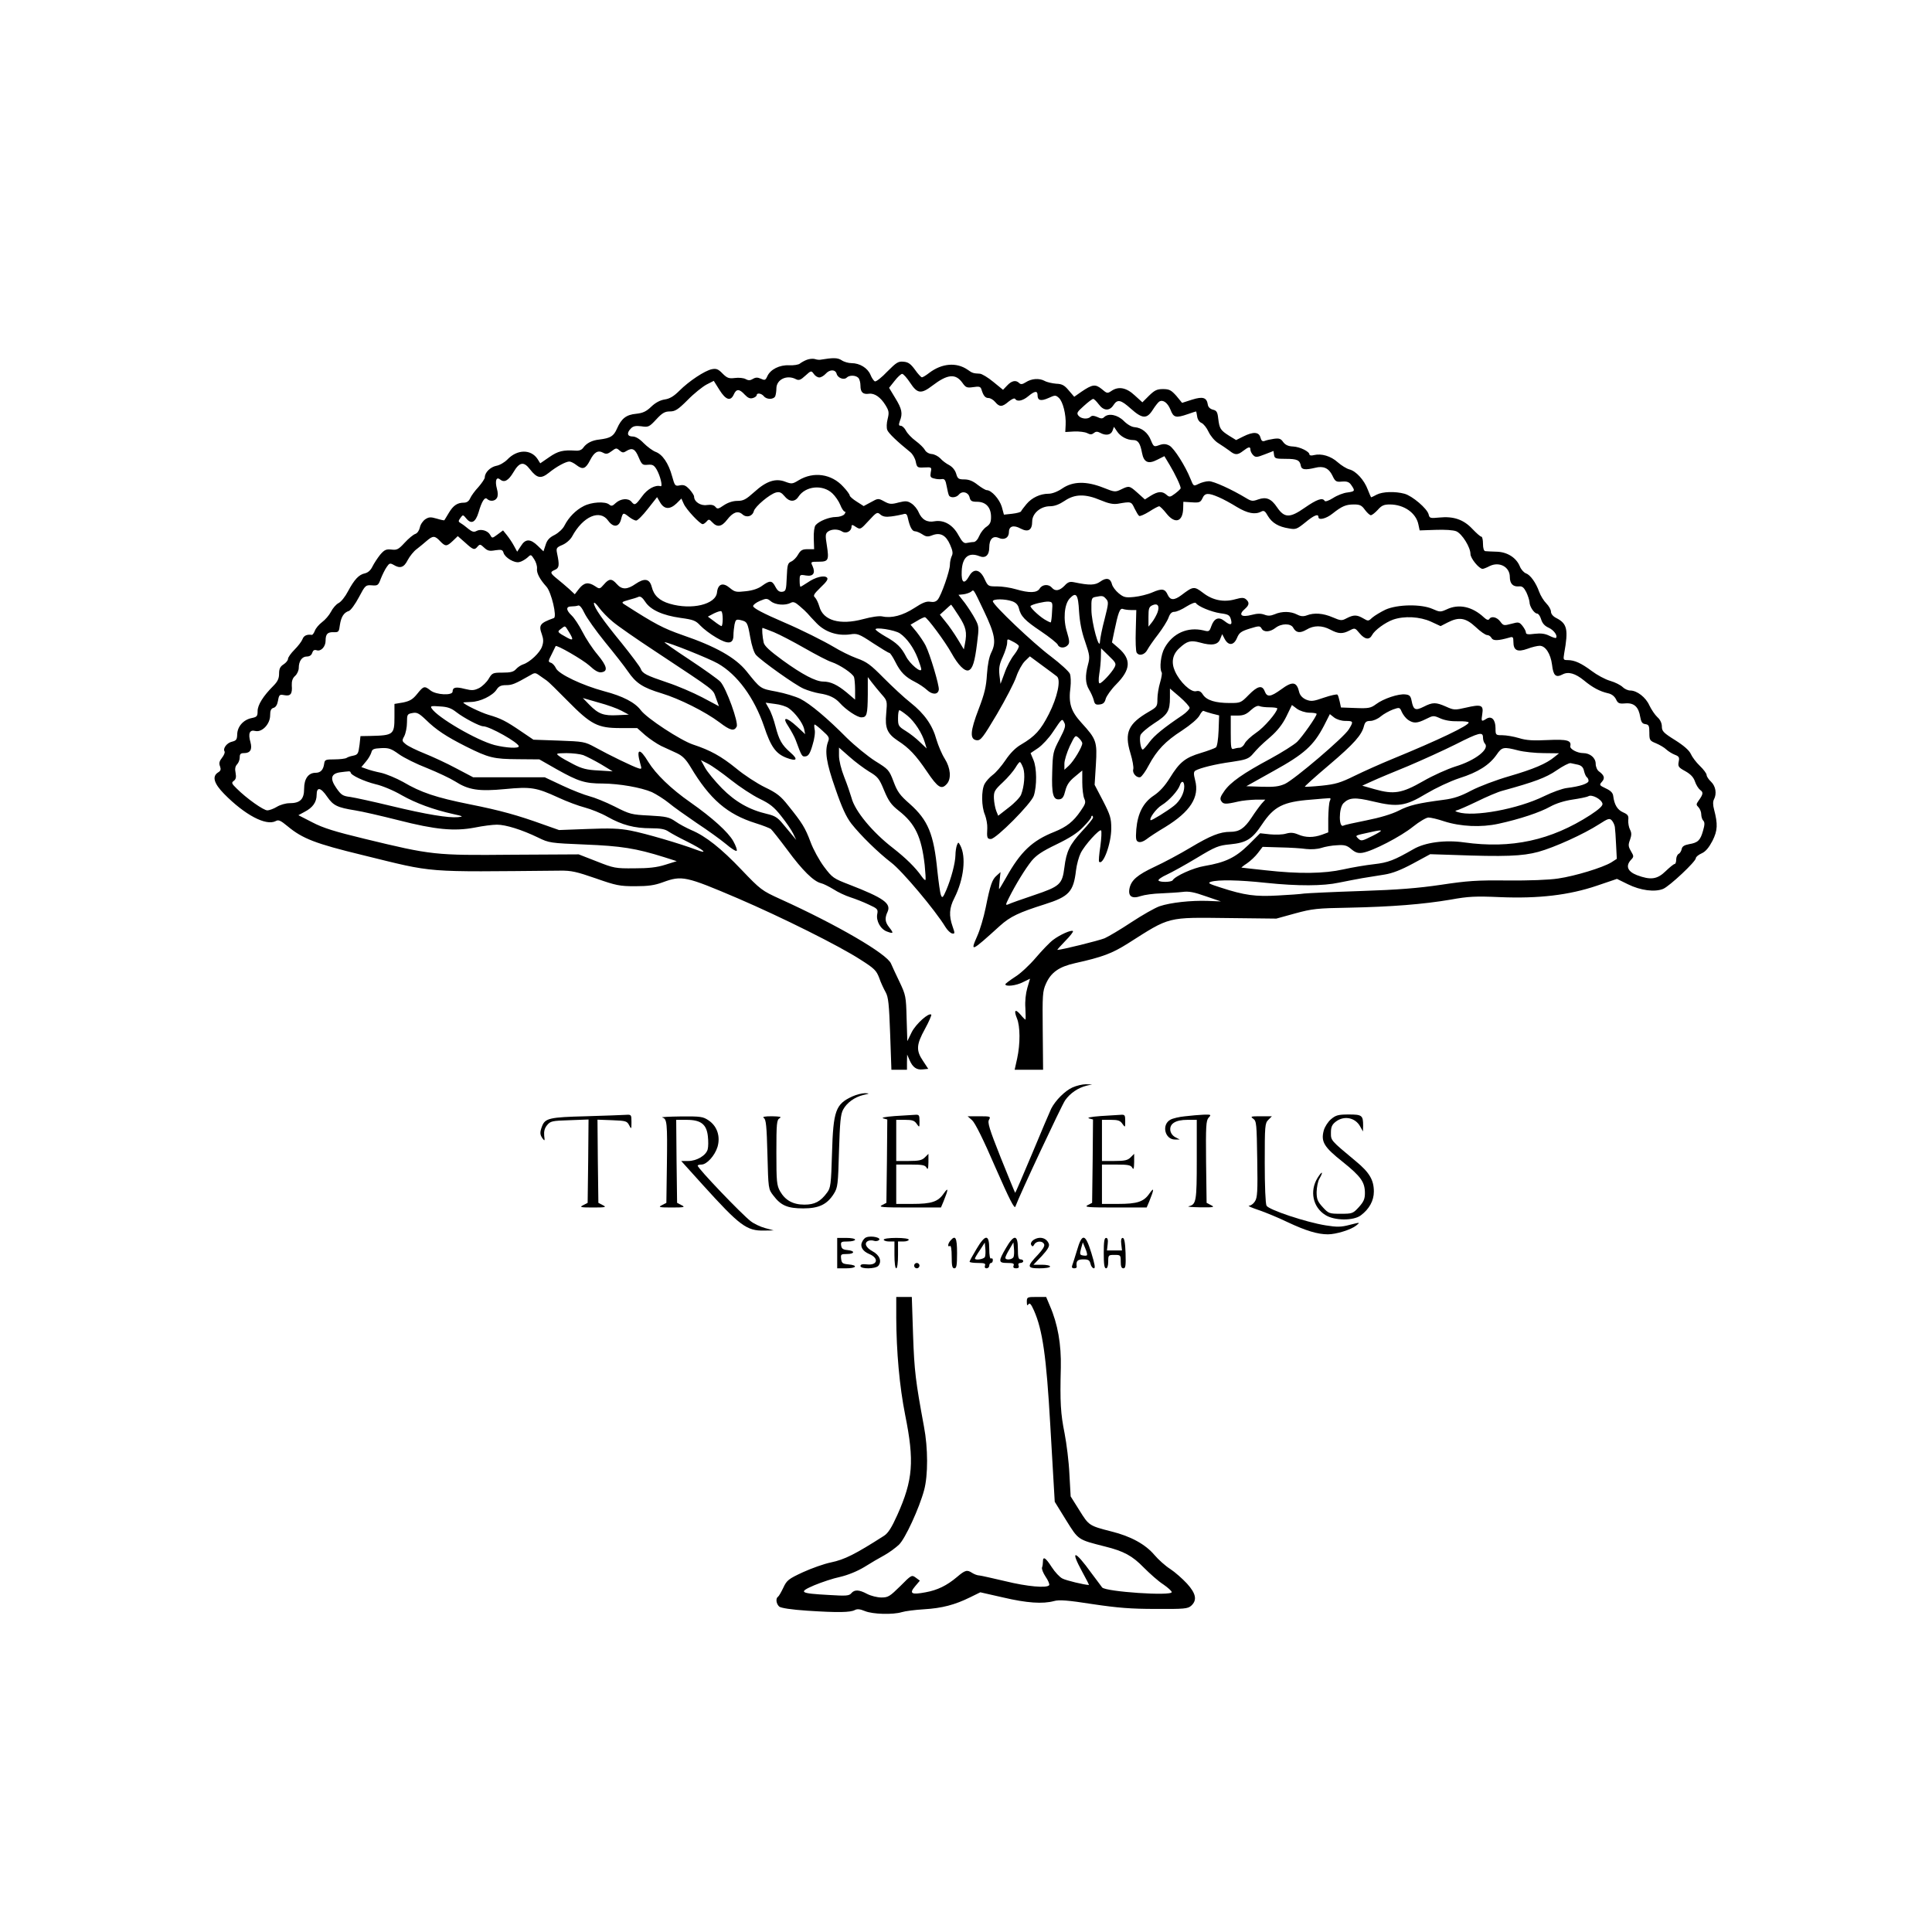 <?xml version="1.0" standalone="no"?>
<!DOCTYPE svg PUBLIC "-//W3C//DTD SVG 20010904//EN"
 "http://www.w3.org/TR/2001/REC-SVG-20010904/DTD/svg10.dtd">
<svg version="1.0" xmlns="http://www.w3.org/2000/svg"
 width="1080pt" height="1080pt" viewBox="0 0 1080 1080"
 preserveAspectRatio="xMidYMid meet">

<g transform="translate(0,1080) scale(0.1,-0.1)"
fill="#000000" stroke="none">
<path d="M4511 8789 c-14 -5 -31 -15 -39 -21 -7 -7 -35 -11 -60 -10 -54 3
-106 -23 -123 -62 -10 -22 -14 -23 -36 -13 -18 8 -29 8 -44 -1 -15 -9 -25 -10
-41 -1 -11 6 -38 9 -60 6 -33 -4 -43 -1 -69 25 -24 25 -35 29 -60 24 -39 -8
-127 -66 -181 -120 -31 -31 -54 -45 -82 -49 -26 -4 -52 -18 -75 -40 -28 -27
-47 -36 -84 -40 -56 -5 -83 -26 -108 -83 -19 -43 -36 -53 -98 -61 -41 -4 -72
-20 -90 -45 -9 -13 -23 -19 -45 -17 -68 4 -96 -2 -145 -36 l-51 -35 -15 24
c-37 56 -114 55 -169 -3 -16 -16 -43 -32 -62 -35 -33 -7 -64 -37 -64 -65 0 -7
-16 -31 -35 -53 -20 -21 -41 -50 -47 -64 -7 -16 -19 -24 -35 -24 -36 0 -59
-15 -84 -57 -12 -21 -24 -39 -25 -41 -1 -2 -20 2 -43 9 -34 10 -44 9 -64 -4
-13 -9 -27 -29 -30 -46 -4 -17 -14 -32 -26 -36 -10 -3 -37 -25 -59 -49 -34
-37 -43 -42 -74 -38 -29 3 -39 -1 -63 -29 -15 -19 -34 -48 -43 -66 -10 -21
-25 -34 -42 -38 -34 -7 -59 -34 -95 -101 -15 -29 -38 -58 -52 -65 -14 -7 -33
-29 -43 -49 -10 -19 -32 -45 -50 -58 -17 -13 -35 -34 -40 -48 -5 -13 -13 -24
-17 -23 -27 4 -45 -4 -52 -24 -5 -13 -25 -39 -45 -59 -20 -20 -36 -43 -36 -51
0 -8 -11 -22 -25 -31 -19 -12 -25 -25 -25 -52 0 -27 -8 -44 -32 -68 -57 -57
-88 -107 -88 -141 0 -29 -4 -33 -33 -39 -46 -9 -80 -47 -81 -91 -1 -29 -5 -35
-29 -41 -28 -6 -52 -37 -42 -54 4 -6 -3 -22 -14 -36 -15 -19 -18 -31 -11 -48
6 -17 4 -25 -11 -34 -35 -22 -23 -62 34 -120 116 -118 234 -180 288 -152 16 9
27 4 67 -29 83 -69 155 -97 419 -161 412 -101 330 -94 1103 -87 64 1 93 -6
200 -43 114 -40 134 -44 220 -44 73 0 109 5 155 22 107 39 127 35 420 -90 246
-106 564 -264 686 -343 77 -49 88 -60 104 -102 9 -27 26 -62 36 -80 15 -27 19
-66 25 -233 l7 -200 44 0 43 0 0 43 1 42 13 -30 c18 -42 40 -57 75 -53 l30 3
-29 44 c-40 59 -38 91 11 180 22 40 37 76 35 79 -14 13 -85 -51 -109 -97 l-25
-51 -4 128 c-3 122 -5 130 -39 202 -20 41 -41 87 -48 103 -21 54 -303 218
-621 362 -101 46 -109 52 -214 162 -115 121 -201 189 -282 223 -27 12 -67 33
-88 48 -35 24 -51 28 -145 33 -101 5 -110 7 -196 51 -50 25 -112 50 -140 57
-27 7 -95 33 -150 59 l-100 47 -200 0 -200 0 -95 50 c-52 28 -132 65 -177 83
-45 18 -92 41 -105 52 -21 17 -22 20 -8 45 8 16 15 50 15 76 0 45 2 48 30 53
25 5 36 0 75 -37 58 -57 114 -94 225 -150 128 -64 155 -70 290 -71 l120 -1
100 -57 c118 -66 155 -78 255 -78 94 -1 213 -22 274 -48 25 -12 68 -39 94 -60
26 -22 97 -72 157 -113 61 -40 134 -93 163 -117 29 -25 56 -42 60 -38 4 4 -5
29 -19 54 -28 50 -116 130 -240 217 -109 76 -193 158 -235 226 -48 80 -69 76
-45 -9 9 -31 9 -33 -12 -26 -27 8 -160 72 -241 117 -57 31 -65 32 -202 37
l-142 5 -68 46 c-85 58 -114 73 -183 93 -44 13 -141 60 -141 69 0 1 19 2 43 3
51 1 121 35 143 69 12 19 25 25 53 25 34 0 50 7 131 53 30 18 32 18 57 0 14
-10 32 -22 40 -28 8 -5 60 -56 116 -113 131 -133 168 -152 295 -152 l94 0 45
-40 c25 -21 65 -48 89 -60 24 -11 63 -29 87 -40 32 -15 51 -34 77 -77 108
-181 205 -265 365 -315 39 -12 76 -27 84 -32 7 -6 49 -59 93 -118 83 -113 146
-175 187 -185 14 -3 45 -19 70 -34 24 -16 67 -36 95 -45 28 -9 74 -27 103 -41
48 -22 52 -26 47 -52 -8 -39 19 -87 56 -99 35 -13 37 -9 10 25 -23 29 -25 51
-8 87 20 46 -24 77 -212 150 -91 35 -97 39 -143 100 -27 36 -61 98 -76 139
-30 80 -46 106 -125 204 -41 52 -63 70 -130 102 -45 22 -117 69 -160 105 -85
69 -145 102 -242 134 -69 23 -259 147 -292 192 -32 43 -101 79 -205 106 -122
33 -253 95 -269 128 -6 14 -19 28 -28 31 -17 5 -16 9 4 48 11 23 21 43 22 45
4 10 154 -77 189 -109 30 -28 51 -40 67 -37 38 5 32 34 -22 99 -28 33 -66 91
-84 127 -19 37 -46 78 -60 91 -33 31 -33 51 -2 51 13 0 30 2 38 5 8 3 21 -12
35 -42 13 -27 64 -99 115 -162 51 -62 109 -136 128 -164 45 -66 83 -91 189
-123 99 -30 243 -102 323 -162 60 -46 82 -51 96 -24 12 22 -58 215 -91 251
-12 13 -89 68 -172 123 -82 54 -145 98 -140 98 22 0 249 -91 298 -119 109 -62
203 -191 258 -351 38 -115 66 -153 125 -176 58 -22 68 -10 23 29 -49 43 -64
70 -84 147 -9 36 -25 80 -36 98 l-19 34 52 -7 c29 -3 64 -14 77 -24 36 -25 78
-82 86 -115 l6 -30 -45 42 c-62 57 -87 57 -48 0 15 -24 34 -58 40 -75 34 -92
35 -94 56 -91 15 2 25 17 38 63 11 34 16 72 12 87 -3 16 -3 28 0 28 3 0 24
-16 45 -36 35 -31 39 -38 30 -60 -20 -53 -10 -118 41 -263 36 -105 60 -157 89
-195 51 -65 150 -162 223 -218 60 -45 246 -266 303 -360 11 -18 28 -34 37 -36
16 -3 17 0 3 39 -21 60 -19 103 10 159 53 105 67 230 33 294 -11 20 -11 20
-19 1 -4 -11 -8 -36 -8 -55 -1 -46 -24 -131 -51 -195 -19 -44 -23 -47 -30 -29
-5 12 -13 72 -20 135 -20 207 -52 284 -154 375 -55 48 -70 68 -91 125 -25 66
-29 69 -103 115 -42 27 -113 85 -158 129 -109 110 -204 190 -261 219 -27 13
-86 31 -133 40 -91 17 -87 14 -168 115 -61 75 -170 137 -357 201 -108 38 -151
60 -327 173 -15 10 -11 13 25 23 23 6 49 14 57 18 10 4 22 -5 37 -28 29 -45
97 -76 197 -90 73 -10 85 -15 111 -43 17 -18 56 -48 89 -67 67 -40 96 -36 96
13 0 16 3 43 6 60 6 27 9 30 33 25 38 -9 40 -13 55 -97 8 -46 21 -86 32 -98
31 -34 220 -169 267 -189 23 -10 63 -22 87 -26 54 -8 88 -24 115 -54 34 -38
97 -80 120 -80 31 0 35 15 36 128 l0 97 22 -29 c12 -16 37 -46 55 -67 32 -36
32 -38 26 -107 -8 -82 6 -113 64 -152 64 -41 102 -82 163 -172 62 -92 82 -104
112 -70 26 29 21 89 -12 141 -16 25 -36 73 -46 106 -22 81 -67 145 -145 207
-36 28 -103 91 -150 138 -73 74 -94 90 -150 110 -36 13 -94 42 -130 64 -54 32
-179 95 -275 136 -121 52 -175 81 -175 92 0 7 17 20 38 29 36 15 40 15 61 -2
25 -21 81 -25 111 -9 14 8 25 4 50 -18 18 -15 37 -33 44 -41 6 -8 30 -33 52
-56 48 -49 117 -71 187 -61 39 6 49 3 127 -49 46 -30 87 -55 92 -55 4 0 19
-22 33 -50 29 -58 55 -84 110 -112 22 -11 52 -31 67 -45 30 -28 62 -27 66 2 3
23 -49 198 -74 247 -9 18 -32 52 -50 75 l-34 41 36 21 c19 12 39 21 44 21 12
0 113 -136 149 -201 37 -67 74 -104 96 -96 22 9 34 46 47 152 11 88 11 94 -11
135 -12 23 -38 63 -57 89 l-36 46 29 3 c15 2 34 9 41 14 16 13 10 23 72 -107
62 -130 70 -175 42 -231 -13 -26 -21 -68 -25 -124 -4 -68 -13 -107 -46 -193
-48 -125 -51 -170 -11 -175 22 -2 34 13 113 146 48 82 97 176 108 209 11 33
33 72 48 87 l28 27 69 -51 c38 -28 75 -55 82 -61 24 -19 3 -117 -45 -211 -46
-90 -77 -124 -155 -170 -30 -17 -61 -48 -87 -87 -23 -34 -55 -71 -72 -83 -17
-13 -37 -35 -45 -50 -19 -36 -18 -127 2 -173 8 -21 14 -54 13 -74 -3 -54 -1
-61 20 -61 29 0 226 198 240 242 18 55 17 156 -2 200 l-16 38 43 29 c23 16 60
56 81 88 53 79 52 78 64 54 10 -17 5 -33 -26 -93 -36 -69 -38 -76 -41 -184 -4
-124 5 -157 41 -152 16 2 24 14 32 47 8 32 21 53 53 79 l42 35 0 -66 c0 -36 5
-77 11 -91 10 -21 7 -30 -20 -69 -41 -60 -78 -89 -147 -117 -124 -49 -189
-111 -270 -256 -20 -35 -37 -64 -39 -64 -1 0 0 21 3 48 l5 47 -21 -19 c-26
-22 -36 -51 -62 -180 -11 -54 -32 -125 -47 -158 -41 -93 -35 -90 127 57 58 52
105 74 250 120 136 43 161 70 175 190 4 33 16 76 26 96 22 45 105 136 114 127
4 -4 2 -44 -4 -89 -7 -44 -10 -83 -7 -86 22 -23 68 101 68 186 0 57 -5 74 -46
154 l-47 90 7 112 c8 130 3 143 -81 235 -59 65 -73 109 -61 199 3 27 2 60 -3
74 -5 13 -53 57 -107 98 -99 74 -324 288 -324 308 0 14 68 14 108 0 20 -7 32
-19 37 -37 11 -47 33 -70 124 -131 49 -33 91 -67 94 -75 8 -20 41 -21 57 -1
10 11 8 26 -5 70 -23 71 -16 157 15 190 36 38 47 23 52 -73 4 -59 14 -113 34
-169 26 -76 27 -87 16 -128 -17 -63 -15 -105 6 -140 10 -16 22 -43 26 -58 5
-23 11 -28 33 -25 20 2 29 11 34 32 5 16 31 53 59 81 81 82 85 139 13 202
l-37 32 12 58 c23 110 32 135 49 129 8 -3 28 -6 45 -6 l30 0 -3 -113 c-2 -61
0 -118 5 -125 13 -21 45 -13 60 16 8 15 35 54 60 86 25 33 51 74 58 93 8 23
18 33 33 33 12 0 42 13 68 30 26 16 49 25 52 19 12 -19 85 -49 136 -57 46 -6
53 -10 60 -35 9 -32 -3 -35 -38 -7 -31 24 -56 14 -72 -31 -10 -29 -13 -31 -43
-23 -89 21 -172 -15 -218 -98 -21 -37 -30 -114 -16 -137 3 -4 -1 -29 -9 -56
-8 -26 -15 -68 -15 -92 0 -41 -2 -45 -47 -71 -116 -67 -139 -117 -104 -232 12
-39 19 -79 16 -90 -7 -22 20 -51 40 -44 8 4 29 32 46 65 46 86 94 136 186 195
50 33 88 66 98 84 9 17 19 29 23 26 4 -2 25 -9 47 -15 l40 -10 -3 -85 c-2 -49
-8 -89 -15 -94 -7 -5 -44 -19 -84 -31 -87 -26 -119 -51 -173 -139 -28 -45 -57
-77 -90 -99 -59 -39 -90 -99 -98 -188 -4 -55 -2 -66 12 -71 11 -4 28 2 44 14
15 12 62 43 106 69 140 86 192 167 167 261 -9 36 -9 47 1 54 25 15 113 37 203
49 75 11 93 17 113 38 37 42 44 50 104 102 39 34 68 71 89 114 l31 64 28 -21
c17 -12 45 -21 69 -22 23 0 41 -3 41 -7 0 -14 -79 -126 -109 -156 -18 -17 -85
-59 -149 -94 -153 -82 -224 -132 -258 -181 -22 -31 -26 -43 -17 -56 11 -18 24
-19 93 -3 25 6 69 10 99 11 l54 0 -20 -22 c-11 -13 -37 -48 -57 -79 -40 -60
-68 -79 -119 -79 -57 0 -110 -21 -222 -88 -60 -36 -150 -84 -200 -107 -98 -46
-131 -75 -141 -121 -9 -45 14 -60 63 -43 21 7 72 14 113 15 41 2 95 5 120 8
35 5 65 -1 130 -24 l85 -29 -75 3 c-92 3 -206 -9 -268 -30 -26 -9 -96 -49
-157 -89 -60 -40 -128 -80 -150 -90 -32 -13 -241 -65 -264 -65 -3 0 17 22 44
50 27 27 46 52 43 55 -8 9 -73 -20 -111 -49 -19 -14 -62 -59 -97 -100 -34 -40
-86 -89 -116 -107 -29 -19 -53 -37 -54 -41 0 -15 61 -8 99 12 l39 19 -15 -51
c-9 -31 -14 -75 -11 -114 2 -35 2 -64 0 -64 -1 0 -14 12 -27 28 -30 35 -39 25
-20 -21 18 -44 19 -141 1 -224 l-14 -63 80 0 79 0 -2 218 c-2 200 -1 221 18
263 28 63 73 95 163 115 153 34 206 54 295 110 239 152 215 146 566 142 l264
-3 105 29 c96 26 122 29 300 32 240 5 416 19 569 45 99 18 139 20 276 14 215
-9 386 11 542 64 l112 38 61 -30 c71 -35 150 -45 197 -26 36 15 183 153 183
172 0 7 15 19 33 27 22 10 40 32 60 70 29 58 30 93 9 174 -7 25 -7 46 -1 57
17 32 10 74 -16 99 -14 13 -25 30 -25 38 0 8 -17 31 -38 51 -21 20 -43 50 -50
66 -9 20 -38 46 -87 77 -66 41 -75 51 -75 76 0 19 -9 39 -25 53 -14 13 -34 43
-45 66 -20 45 -69 83 -107 83 -13 0 -32 9 -42 19 -11 11 -42 27 -70 35 -28 8
-74 33 -103 55 -59 44 -96 61 -135 61 -24 0 -25 2 -19 38 24 133 17 166 -44
197 -18 9 -30 23 -30 36 0 11 -12 32 -26 46 -14 14 -32 43 -40 65 -18 51 -50
95 -74 103 -11 4 -27 21 -34 39 -20 49 -71 81 -131 82 -27 1 -56 2 -62 3 -8 1
-13 16 -13 41 0 22 -4 40 -9 40 -6 0 -28 20 -51 44 -49 52 -105 71 -184 63
-51 -5 -55 -4 -60 18 -8 32 -91 103 -135 115 -52 14 -122 12 -155 -5 -15 -8
-29 -15 -31 -15 -1 0 -10 19 -19 43 -20 54 -66 104 -103 113 -15 4 -45 22 -65
40 -39 35 -91 50 -133 40 -14 -4 -25 -2 -25 3 0 17 -53 43 -91 45 -28 1 -44 9
-56 25 -13 19 -22 22 -52 18 -20 -3 -43 -8 -52 -12 -12 -4 -18 1 -23 19 -8 32
-40 34 -96 6 l-40 -20 -39 24 c-49 31 -54 40 -61 96 -4 37 -9 45 -30 50 -15 4
-26 14 -28 27 -6 41 -27 48 -88 29 l-56 -18 -32 39 c-29 32 -39 38 -75 38 -34
0 -47 -7 -78 -37 l-37 -37 -43 39 c-47 44 -91 52 -131 24 -21 -14 -24 -14 -53
11 -36 29 -52 27 -114 -15 l-40 -28 -31 36 c-24 29 -38 36 -70 37 -22 2 -51 8
-65 16 -30 16 -73 13 -105 -8 -19 -12 -28 -13 -37 -4 -18 18 -42 13 -67 -14
l-23 -24 -54 44 c-30 25 -65 46 -76 46 -37 2 -41 3 -69 23 -62 42 -143 35
-213 -18 -18 -14 -37 -26 -42 -25 -4 0 -22 19 -38 42 -24 33 -38 43 -64 45
-30 3 -40 -4 -91 -55 -31 -33 -62 -57 -69 -55 -6 2 -18 19 -25 37 -16 38 -60
65 -106 65 -17 0 -42 7 -55 16 -23 15 -47 15 -120 3 -5 -1 -19 0 -30 4 -11 3
-31 1 -44 -4z m69 -99 c9 0 25 9 35 20 23 26 55 26 62 0 6 -23 41 -36 56 -21
15 15 50 14 65 -1 7 -7 12 -27 12 -44 0 -37 14 -50 48 -45 31 4 65 -20 92 -64
19 -31 21 -41 12 -77 -6 -23 -7 -50 -2 -62 7 -18 55 -64 128 -123 13 -10 27
-34 31 -53 7 -34 9 -35 49 -33 40 2 41 1 35 -27 -4 -25 -2 -30 20 -35 13 -4
33 -5 43 -3 14 2 20 -6 26 -40 4 -23 10 -47 13 -52 9 -15 41 -12 55 5 19 23
53 14 60 -15 5 -21 12 -25 44 -25 48 -1 76 -32 76 -85 0 -30 -6 -41 -26 -55
-14 -9 -32 -32 -40 -51 -8 -20 -21 -34 -32 -34 -9 0 -26 -3 -37 -5 -16 -4 -26
5 -47 43 -31 58 -81 87 -134 78 -41 -8 -71 9 -89 51 -7 17 -25 39 -39 48 -22
15 -33 16 -73 6 -40 -11 -51 -10 -80 6 -33 18 -35 18 -74 -4 l-41 -22 -39 25
c-21 13 -39 29 -39 34 0 6 -16 28 -36 49 -65 72 -166 87 -250 36 -34 -21 -39
-21 -74 -8 -54 21 -106 4 -173 -57 -47 -42 -61 -50 -95 -50 -25 0 -52 -9 -75
-24 -32 -22 -37 -23 -48 -9 -9 10 -23 13 -47 10 -35 -6 -72 18 -72 47 0 7 -12
25 -26 41 -20 21 -31 26 -53 22 -27 -6 -29 -3 -44 51 -20 73 -54 122 -92 136
-16 6 -46 28 -67 49 -23 24 -45 37 -62 37 -30 0 -34 20 -9 45 12 13 27 16 58
12 39 -6 44 -4 83 38 34 37 49 45 77 45 29 0 45 10 99 64 35 36 83 74 105 86
l41 21 32 -51 c35 -56 62 -65 80 -25 14 32 31 32 61 -1 18 -19 30 -24 46 -19
11 3 21 11 21 16 0 14 26 11 40 -6 16 -20 56 -19 64 1 3 9 6 27 6 42 0 51 59
79 110 52 16 -8 26 -4 52 20 32 29 33 29 47 10 7 -11 21 -20 31 -20z m508 -30
c40 -61 61 -64 125 -15 84 64 129 68 167 15 19 -27 25 -29 61 -24 32 5 40 3
45 -12 11 -36 21 -49 40 -49 10 0 27 -10 37 -22 24 -29 39 -29 75 2 19 15 33
21 37 15 11 -17 42 -11 73 15 36 30 52 32 52 6 0 -30 18 -35 61 -16 37 17 40
17 58 1 23 -21 41 -94 38 -151 l-2 -40 50 3 c28 1 60 -3 72 -9 17 -9 26 -9 37
0 11 9 20 10 35 2 32 -18 61 -13 70 11 l8 22 17 -25 c19 -29 56 -49 91 -49 27
0 39 -18 49 -72 10 -53 35 -64 85 -38 l40 20 30 -50 c29 -48 61 -115 61 -129
0 -4 -14 -17 -31 -30 -28 -21 -32 -21 -48 -7 -24 21 -47 20 -88 -5 l-33 -21
-40 36 c-46 41 -48 42 -93 20 -33 -16 -37 -15 -100 10 -94 37 -169 36 -228 -4
-26 -18 -57 -30 -77 -30 -47 0 -94 -22 -124 -58 -14 -17 -28 -35 -30 -40 -1
-5 -24 -11 -50 -14 l-46 -5 -12 44 c-13 43 -58 93 -84 93 -7 0 -30 14 -51 30
-26 21 -49 30 -74 30 -33 0 -38 4 -46 32 -6 20 -21 38 -39 48 -16 8 -39 25
-50 38 -12 12 -33 23 -48 24 -15 1 -32 11 -38 23 -6 11 -29 34 -51 50 -23 17
-47 42 -55 58 -8 15 -21 27 -29 27 -11 0 -12 5 -5 26 17 42 12 68 -25 128
l-35 58 31 39 c17 22 36 39 42 39 7 0 27 -23 45 -50z m1054 -120 c27 -37 60
-39 82 -5 23 35 41 31 98 -20 64 -57 89 -58 122 -6 14 22 30 42 36 46 21 13
47 -6 63 -45 17 -45 30 -48 97 -25 23 8 44 15 46 15 1 0 4 -12 6 -27 2 -17 12
-32 24 -37 12 -5 30 -28 40 -50 11 -23 34 -51 54 -63 19 -12 47 -31 62 -42 32
-26 46 -26 78 -1 30 23 40 25 40 6 0 -8 7 -22 15 -30 14 -14 21 -13 65 4 l49
19 3 -22 c3 -20 9 -22 65 -22 65 0 79 -7 85 -40 4 -21 25 -23 80 -10 46 12 76
-2 96 -43 16 -34 21 -37 54 -34 28 2 40 -2 52 -20 22 -32 21 -35 -22 -41 -21
-2 -57 -16 -80 -31 -24 -15 -44 -22 -47 -16 -12 20 -43 9 -111 -38 -84 -59
-114 -58 -155 2 -33 49 -61 60 -106 44 -30 -11 -38 -10 -66 7 -81 49 -182 95
-209 95 -16 0 -42 -7 -58 -15 -28 -14 -28 -14 -45 28 -28 71 -92 172 -118 186
-19 10 -33 11 -56 3 -30 -11 -32 -10 -47 26 -17 44 -52 71 -91 74 -17 1 -41
15 -61 35 -35 35 -86 45 -110 21 -9 -9 -18 -9 -38 1 -19 8 -30 9 -38 1 -15
-15 -52 -12 -67 6 -12 15 -8 21 30 55 24 22 47 39 52 39 5 0 18 -13 31 -30z
m-2642 -262 c34 21 50 14 70 -34 18 -42 22 -45 52 -42 26 2 34 -2 49 -27 20
-35 35 -97 22 -93 -30 9 -74 -15 -104 -57 -36 -49 -41 -52 -59 -30 -18 22 -60
18 -87 -6 -19 -18 -25 -20 -38 -9 -22 18 -98 14 -142 -9 -44 -22 -84 -63 -107
-108 -9 -19 -33 -41 -55 -53 -29 -14 -43 -29 -51 -56 l-12 -36 -32 31 c-41 40
-69 40 -94 -1 l-21 -32 -18 33 c-10 19 -28 45 -40 60 l-21 26 -31 -23 c-30
-22 -30 -22 -41 -2 -13 24 -52 35 -76 22 -14 -8 -25 -5 -45 11 -14 12 -34 27
-43 32 -15 9 -15 12 -2 30 14 19 14 19 34 -5 27 -32 50 -20 67 35 18 63 35 89
48 76 16 -16 45 -13 55 6 6 10 6 29 0 50 -12 44 -4 70 17 53 24 -20 47 -7 75
40 34 58 58 62 93 16 39 -50 61 -54 105 -19 43 35 95 63 115 63 8 0 26 -9 41
-21 34 -26 50 -20 75 29 23 45 44 57 73 41 16 -9 26 -7 47 9 24 18 27 19 44 4
15 -13 22 -14 37 -4z m1153 -236 c16 -15 36 -44 44 -64 8 -21 20 -38 25 -38 6
0 5 -6 -2 -15 -7 -8 -28 -15 -47 -15 -38 0 -95 -23 -114 -46 -7 -8 -11 -40
-10 -74 l2 -60 -36 0 c-29 0 -39 -5 -53 -29 -9 -17 -27 -35 -39 -40 -20 -9
-22 -19 -25 -88 -3 -72 -5 -78 -25 -81 -16 -2 -26 5 -38 27 -19 37 -31 38 -74
7 -21 -16 -53 -27 -92 -31 -54 -6 -61 -5 -90 19 -38 32 -66 22 -71 -26 -7 -67
-142 -99 -264 -63 -58 17 -89 46 -101 95 -12 45 -40 50 -90 16 -47 -33 -77
-33 -105 -1 -28 32 -43 32 -72 -2 -23 -26 -24 -27 -49 -10 -38 25 -62 21 -90
-14 l-24 -31 -31 29 c-17 15 -47 41 -66 56 -42 34 -43 39 -13 52 23 10 25 26
11 92 -6 29 -3 33 30 47 21 9 44 29 54 47 61 113 156 154 202 88 29 -40 61
-36 72 9 10 38 12 38 45 12 14 -11 32 -20 39 -20 8 0 37 29 65 65 l52 66 18
-31 c23 -38 54 -39 91 -4 l27 27 13 -29 c14 -32 91 -114 106 -114 5 0 15 7 22
15 12 14 15 13 32 -5 27 -29 52 -25 82 14 33 43 61 53 86 31 23 -21 56 -12 64
18 7 26 89 95 124 104 20 5 30 0 47 -20 26 -33 58 -35 78 -4 40 61 136 70 190
19z m2159 -21 c24 -10 70 -35 102 -55 60 -36 102 -44 136 -26 15 8 22 4 38
-25 23 -38 59 -60 118 -69 37 -7 44 -4 90 33 48 40 74 51 74 31 0 -20 43 -10
79 19 53 42 75 51 120 51 33 0 43 -5 61 -30 12 -16 27 -30 33 -30 7 0 24 14
39 30 21 24 34 30 67 30 79 0 147 -47 160 -112 l7 -33 88 3 c53 2 100 -1 117
-8 32 -14 79 -89 79 -127 0 -24 48 -83 68 -83 5 0 23 7 40 16 54 26 112 -5
112 -61 0 -38 18 -56 51 -53 18 2 27 -5 41 -32 9 -19 17 -44 18 -55 0 -26 27
-65 43 -65 7 0 17 -15 22 -32 7 -23 20 -37 42 -47 29 -13 52 -45 41 -57 -3 -2
-19 3 -37 12 -24 12 -47 15 -82 11 -37 -5 -49 -3 -49 7 0 8 -9 24 -19 37 -18
22 -22 23 -62 12 -42 -11 -45 -11 -62 12 -19 26 -51 33 -62 14 -5 -7 -15 -4
-29 9 -66 62 -142 78 -210 45 -33 -15 -38 -15 -78 3 -63 28 -196 26 -263 -4
-27 -13 -60 -33 -73 -44 -22 -21 -24 -21 -51 -5 -36 21 -54 21 -93 1 -28 -15
-33 -14 -78 5 -53 23 -104 27 -145 11 -19 -7 -34 -6 -55 5 -35 18 -84 19 -125
1 -22 -9 -37 -10 -57 -2 -19 7 -40 7 -70 -1 -60 -16 -78 0 -38 34 24 21 25 36
5 53 -12 10 -24 10 -60 0 -64 -18 -126 -6 -180 36 -50 38 -55 37 -121 -13 -40
-30 -62 -29 -76 1 -15 35 -32 38 -85 15 -27 -12 -73 -23 -103 -26 -49 -5 -59
-2 -87 21 -17 14 -34 37 -37 50 -8 34 -32 39 -65 15 -29 -21 -60 -22 -146 -4
-24 5 -35 2 -54 -19 -28 -29 -53 -33 -71 -11 -18 21 -53 19 -68 -5 -15 -25
-58 -26 -133 -4 -30 9 -77 16 -105 16 -49 0 -51 0 -70 41 -25 55 -61 62 -86
17 -28 -50 -45 -39 -42 27 3 78 38 108 99 84 33 -14 55 5 55 48 0 48 21 68 53
54 31 -14 57 1 57 33 0 33 26 41 66 19 42 -22 64 -8 64 40 0 45 47 85 99 85
26 0 52 10 82 30 57 39 116 40 201 4 45 -19 71 -24 97 -20 74 13 75 13 93 -26
10 -20 21 -39 26 -42 5 -3 30 8 56 24 26 17 51 30 56 30 4 0 23 -18 40 -40 48
-61 92 -48 94 28 l1 37 47 -3 c43 -3 49 0 60 23 13 30 32 31 90 6z m-1830
-108 c24 3 53 9 65 12 18 6 23 2 28 -21 11 -50 24 -74 40 -74 9 0 27 -8 41
-17 21 -14 31 -15 56 -5 45 17 76 0 99 -53 15 -34 17 -49 9 -64 -5 -11 -10
-32 -10 -48 0 -34 -48 -171 -68 -195 -10 -12 -23 -15 -41 -12 -21 4 -43 -4
-90 -35 -65 -42 -127 -58 -178 -47 -18 4 -60 -2 -108 -15 -130 -35 -224 -8
-245 71 -6 21 -17 43 -24 50 -12 10 -7 19 31 56 34 32 44 47 36 55 -15 15 -65
3 -108 -27 -20 -13 -38 -24 -40 -24 -3 0 -5 15 -5 34 0 34 1 35 35 29 41 -7
55 13 37 53 -11 23 -11 24 34 24 55 0 59 8 46 92 -9 54 -8 65 6 76 20 15 57
16 81 0 22 -13 51 3 51 28 0 12 5 12 25 -2 24 -15 25 -15 71 35 44 48 48 50
65 35 14 -12 30 -15 61 -11z m-2522 -138 c30 -31 37 -31 72 2 l27 26 41 -36
c45 -41 52 -44 70 -22 12 14 16 13 36 -6 19 -18 30 -21 63 -15 34 5 41 3 46
-15 9 -27 61 -58 88 -51 12 2 32 14 44 24 21 20 21 20 39 -8 10 -15 17 -38 16
-51 -4 -25 15 -61 53 -103 27 -30 60 -169 41 -175 -78 -28 -86 -39 -67 -91 9
-26 10 -43 1 -68 -11 -34 -68 -88 -106 -100 -12 -4 -29 -15 -39 -26 -14 -16
-31 -20 -76 -20 -54 0 -58 -2 -77 -34 -11 -19 -35 -42 -53 -52 -29 -14 -40
-15 -81 -5 -50 13 -68 9 -68 -15 0 -23 -91 -19 -123 6 -34 27 -39 26 -75 -19
-25 -31 -41 -40 -79 -48 l-48 -8 0 -73 c0 -99 -6 -103 -135 -106 l-55 -1 -5
-47 c-7 -53 -9 -57 -39 -63 -11 -2 -27 -7 -34 -12 -6 -4 -37 -8 -67 -8 -51 0
-55 -2 -58 -25 -5 -34 -20 -50 -48 -50 -40 0 -64 -33 -64 -89 0 -59 -22 -81
-82 -81 -21 0 -52 -9 -70 -20 -18 -11 -42 -20 -54 -20 -21 0 -115 66 -171 122
-29 28 -30 33 -16 43 12 9 14 21 10 44 -5 23 -2 37 8 48 8 8 15 25 15 39 0 19
5 24 24 24 35 0 47 20 36 61 -14 48 -5 71 26 63 38 -10 84 38 84 87 0 27 5 38
19 42 12 3 21 17 25 40 6 34 9 36 35 31 35 -7 46 7 42 54 -1 24 4 41 19 54 11
10 20 30 20 44 0 38 18 64 45 64 15 0 26 7 30 20 5 15 12 19 25 15 24 -8 50
20 50 53 0 38 11 49 45 48 28 -1 30 2 35 41 7 45 22 69 51 78 10 4 35 38 55
76 36 68 38 69 72 67 34 -3 37 0 51 38 9 22 23 51 33 65 14 21 19 22 37 12 37
-23 59 -16 80 26 11 21 34 50 51 62 17 13 42 34 57 47 33 28 44 28 73 -3z
m3723 -323 c15 -16 14 -25 -8 -112 -14 -52 -25 -108 -26 -125 -2 -61 -48 105
-48 177 -1 61 1 67 22 71 40 8 44 7 60 -11z m-2757 -128 c27 -23 132 -96 234
-163 350 -232 323 -211 342 -262 l17 -47 -94 50 c-52 27 -138 64 -193 82 -121
41 -141 51 -151 79 -5 12 -53 76 -106 142 -106 129 -155 200 -155 223 0 8 13
-3 28 -24 16 -22 51 -58 78 -80z m2455 56 c-1 -30 -5 -57 -7 -59 -1 -2 -18 6
-36 17 -35 22 -84 70 -77 75 12 10 77 25 99 24 24 -2 25 -4 21 -57z m589 -5
c-6 -15 -19 -39 -30 -53 l-20 -25 0 55 c0 47 3 56 23 65 29 13 41 -5 27 -42z
m-1111 -17 c41 -63 48 -92 35 -157 l-6 -31 -35 58 c-19 31 -49 75 -67 96 l-32
40 30 27 c17 16 32 29 33 29 1 0 20 -28 42 -62z m-1319 -19 c0 -21 -3 -39 -7
-39 -3 0 -22 12 -41 27 l-35 26 34 18 c19 9 37 15 41 12 5 -2 8 -22 8 -44z
m3959 -14 l54 -25 39 20 c64 33 101 27 157 -25 26 -25 55 -45 64 -45 9 0 20
-7 25 -17 9 -16 37 -15 100 3 19 6 22 3 22 -24 0 -48 22 -59 78 -39 26 10 57
17 69 17 32 0 61 -44 69 -106 7 -61 21 -74 59 -54 32 17 71 6 120 -34 48 -40
89 -61 132 -71 21 -4 37 -16 46 -33 11 -24 18 -27 53 -24 49 4 74 -20 83 -76
5 -28 11 -38 29 -40 19 -3 22 -9 22 -48 0 -41 2 -45 37 -59 21 -9 47 -24 58
-35 11 -10 32 -23 47 -29 24 -9 27 -15 22 -39 -5 -26 -2 -32 37 -53 30 -17 46
-34 54 -58 6 -18 19 -39 29 -47 19 -13 17 -24 -9 -60 -14 -20 -14 -23 0 -37 8
-9 15 -26 15 -39 0 -13 5 -29 11 -35 9 -9 9 -23 -1 -57 -15 -54 -29 -67 -78
-75 -26 -5 -38 -12 -41 -26 -2 -11 -9 -24 -17 -28 -8 -4 -14 -19 -14 -32 0
-14 -4 -25 -9 -25 -5 0 -27 -18 -50 -40 -47 -46 -84 -51 -161 -22 -51 20 -64
50 -34 84 18 19 18 21 1 50 -15 26 -16 35 -5 64 9 26 9 38 0 56 -7 13 -11 37
-10 53 3 25 -2 32 -29 44 -32 14 -49 43 -55 91 -2 18 -14 30 -42 43 -36 17
-37 19 -21 37 18 20 13 36 -17 58 -10 7 -18 26 -18 42 0 33 -31 60 -70 60 -33
0 -76 23 -72 39 7 32 -17 39 -126 34 -81 -4 -120 -2 -161 11 -30 9 -72 16 -93
16 -37 0 -38 1 -38 39 0 48 -22 71 -51 53 -28 -18 -30 -16 -23 27 8 50 -6 55
-92 35 -61 -14 -67 -14 -111 6 -57 25 -74 25 -125 -1 -46 -23 -57 -18 -67 33
-5 27 -12 34 -35 36 -38 5 -123 -24 -163 -54 -30 -22 -41 -25 -115 -22 l-82 3
-7 33 c-4 18 -9 36 -13 39 -3 3 -37 -4 -75 -17 -60 -21 -72 -22 -100 -11 -20
9 -33 23 -38 40 -14 61 -37 65 -103 16 -57 -41 -77 -44 -90 -10 -14 37 -40 31
-90 -20 -43 -44 -46 -45 -105 -45 -81 0 -129 15 -150 46 -12 19 -22 24 -39 20
-29 -7 -91 51 -118 112 -22 49 -14 94 25 129 43 40 63 45 115 31 66 -19 101
-13 113 20 l11 27 14 -27 c21 -39 51 -37 69 6 12 29 23 37 71 52 52 16 57 16
66 1 12 -23 47 -21 78 3 33 26 86 26 99 1 16 -29 38 -32 74 -11 41 25 87 25
134 0 45 -24 68 -25 108 -4 29 15 30 14 55 -16 29 -35 55 -39 70 -10 14 27 73
70 117 86 63 22 150 17 212 -11z m-4819 -57 c27 -44 25 -51 -7 -34 -58 32 -60
34 -38 50 26 20 22 21 45 -16z m1146 -2 c32 -13 110 -54 173 -90 63 -36 130
-71 150 -77 45 -15 117 -63 125 -84 3 -9 6 -41 6 -71 l0 -55 -47 40 c-52 43
-90 61 -131 61 -42 0 -118 40 -227 119 -71 52 -102 80 -106 99 -7 30 -11 82
-6 82 2 0 30 -11 63 -24z m705 -7 c38 -26 76 -79 99 -138 11 -29 20 -56 20
-62 0 -24 -64 30 -85 71 -27 52 -51 76 -117 113 -26 15 -50 32 -53 37 -11 17
108 -1 136 -21z m664 -69 c3 -5 -8 -27 -25 -49 -18 -22 -42 -67 -54 -102 l-23
-62 -6 49 c-4 39 -1 60 19 103 13 29 24 64 24 77 0 24 1 24 29 9 17 -8 33 -19
36 -25z m535 -121 c-16 -30 -71 -89 -83 -89 -6 0 -7 21 -2 53 5 28 9 72 9 97
l1 46 43 -42 c40 -38 43 -44 32 -65z m420 -226 c0 -7 -18 -26 -40 -41 -104
-70 -157 -113 -185 -151 -16 -22 -33 -41 -37 -41 -11 0 -20 58 -13 80 4 12 38
41 76 66 77 49 89 69 89 145 l0 50 55 -47 c30 -26 55 -54 55 -61z m-3176 -16
l41 -22 -64 -3 c-77 -4 -106 7 -156 58 l-37 38 87 -25 c49 -13 107 -34 129
-46z m-923 -8 c41 -32 130 -79 150 -79 36 0 199 -92 199 -112 0 -13 -71 -9
-135 7 -100 26 -321 155 -352 205 -9 13 -3 15 46 11 43 -2 64 -10 92 -32z
m4547 27 c23 0 42 -3 42 -6 0 -21 -75 -108 -118 -136 -29 -20 -58 -47 -64 -60
-6 -13 -19 -24 -29 -24 -9 0 -24 -3 -33 -6 -14 -5 -16 6 -16 90 l0 96 40 0
c30 0 48 7 72 30 21 19 38 27 48 23 8 -4 34 -7 58 -7z m773 -70 c31 -21 51
-20 101 5 40 20 42 20 80 3 25 -11 60 -17 99 -16 32 1 59 -2 59 -7 0 -17 -169
-98 -425 -203 -66 -27 -162 -70 -213 -95 -79 -39 -107 -47 -184 -55 -50 -5
-92 -7 -94 -6 -2 2 59 57 136 122 140 119 183 168 195 219 6 21 13 27 35 27
16 0 42 11 58 25 17 14 48 31 69 39 37 13 38 12 49 -14 7 -15 22 -35 35 -44z
m-2798 23 c40 -33 82 -98 97 -150 l10 -33 -38 36 c-20 20 -56 48 -79 62 -40
25 -43 29 -43 71 0 25 3 45 8 45 4 0 24 -14 45 -31z m2448 -29 c45 0 46 -3 19
-47 -26 -44 -305 -281 -357 -305 -34 -15 -61 -18 -129 -16 l-87 3 152 85 c172
95 224 142 282 253 l33 65 24 -19 c15 -11 40 -19 63 -19z m769 -93 c0 -13 5
-28 10 -33 30 -30 -52 -95 -165 -129 -44 -14 -125 -50 -180 -82 -119 -68 -163
-75 -270 -45 l-70 20 55 25 c30 14 121 52 202 85 80 34 199 88 265 121 132 67
153 72 153 38z m-2240 -32 c0 -20 -47 -99 -75 -125 l-25 -23 0 34 c0 19 14 63
30 98 30 62 31 63 50 46 11 -10 20 -24 20 -30z m-3820 -61 c28 -20 98 -55 158
-78 59 -24 129 -57 156 -74 75 -48 132 -57 279 -43 145 14 175 9 297 -47 47
-22 114 -47 149 -56 34 -9 92 -32 127 -52 82 -46 150 -64 242 -64 56 0 80 -5
100 -19 15 -10 61 -35 102 -55 94 -47 125 -74 52 -46 -90 34 -284 91 -367 107
-62 12 -116 14 -240 9 l-160 -6 -85 30 c-147 53 -240 79 -415 114 -189 38
-272 66 -372 125 -38 21 -93 44 -123 51 -30 6 -67 16 -82 22 l-28 10 25 30
c14 16 27 39 31 52 4 18 13 22 55 24 42 2 56 -3 99 -34z m2628 -97 c49 -29 57
-39 84 -105 25 -60 40 -81 82 -114 92 -72 127 -146 145 -303 4 -44 7 -82 4
-84 -2 -3 -11 6 -21 20 -35 50 -88 102 -161 159 -114 88 -212 206 -231 280 -7
24 -25 77 -41 117 -17 43 -29 92 -29 119 l0 45 58 -51 c31 -28 81 -65 110 -83z
m3629 118 c31 -8 96 -15 143 -15 l85 -1 -25 -20 c-45 -38 -119 -69 -253 -108
-73 -21 -168 -57 -212 -80 -60 -32 -99 -45 -155 -52 -144 -19 -192 -30 -252
-61 -38 -19 -104 -39 -180 -54 -66 -13 -124 -26 -128 -29 -27 -16 -27 98 0
125 32 32 65 34 165 10 138 -33 181 -27 297 43 54 32 132 69 186 87 105 33
168 74 208 131 30 44 39 45 121 24z m-5227 -26 c18 -7 63 -30 99 -51 l66 -40
-80 5 c-64 3 -92 10 -140 35 -33 17 -69 37 -80 46 -19 14 -16 15 41 16 34 0
76 -5 94 -11z m826 -139 c49 -39 121 -86 160 -105 58 -28 81 -46 121 -97 28
-35 58 -79 67 -98 l17 -35 -21 25 c-12 14 -36 44 -55 66 -28 34 -44 44 -87 54
-99 23 -178 68 -253 144 -38 39 -81 91 -94 115 l-23 42 39 -20 c22 -11 80 -52
129 -91z m1634 66 c11 -34 6 -101 -12 -148 -5 -14 -36 -47 -69 -72 l-59 -46
-11 27 c-6 16 -12 47 -13 70 -1 38 3 46 50 90 28 26 59 63 70 81 10 17 21 32
25 32 4 0 12 -15 19 -34z m3102 19 c19 -5 29 -15 33 -36 4 -16 11 -31 16 -34
5 -4 9 -12 9 -20 0 -15 -47 -31 -121 -40 -26 -3 -83 -24 -128 -46 -147 -72
-393 -117 -481 -89 -14 4 -18 8 -10 9 8 1 59 23 115 50 55 27 120 55 145 61
178 49 243 73 302 114 35 24 70 42 78 40 8 -2 27 -6 42 -9z m-6862 -43 c0 -15
75 -50 140 -66 36 -8 101 -35 145 -61 80 -45 177 -81 290 -106 55 -12 57 -14
25 -17 -53 -5 -176 15 -375 63 -99 24 -201 46 -227 50 -42 5 -51 11 -78 50
-37 53 -30 81 23 88 17 2 38 5 45 5 6 1 12 -2 12 -6z m4660 -79 c0 -36 -23
-80 -57 -107 -36 -29 -127 -85 -131 -81 -10 9 32 66 62 84 41 25 91 81 101
110 9 30 25 26 25 -6z m-4791 -57 c34 -49 56 -60 156 -76 39 -6 147 -31 242
-55 207 -53 313 -63 428 -41 44 9 99 16 123 16 49 0 139 -28 230 -72 61 -30
69 -31 262 -39 202 -8 285 -21 444 -71 l69 -22 -64 -20 c-47 -15 -93 -20 -174
-20 -105 -1 -114 1 -210 39 l-100 39 -375 -2 c-430 -4 -446 -2 -822 89 -165
40 -231 60 -292 92 l-78 40 35 19 c45 23 67 54 67 95 0 46 23 42 59 -11z
m7129 -39 c2 -11 -19 -31 -68 -63 -220 -142 -441 -190 -706 -153 -106 15 -218
0 -283 -38 -108 -62 -141 -75 -221 -84 -45 -5 -122 -18 -171 -29 -107 -24
-247 -26 -434 -5 -71 8 -132 14 -135 15 -2 0 11 11 31 24 19 13 47 39 61 58
l26 34 99 -3 c54 -1 119 -5 145 -9 28 -3 62 -1 84 6 21 7 60 14 88 15 42 3 56
-1 80 -22 23 -19 37 -24 63 -20 56 9 214 91 282 146 35 28 74 51 86 51 13 0
52 -9 87 -21 93 -30 208 -35 304 -14 120 26 233 64 290 96 33 18 77 32 123 39
40 6 81 14 90 19 20 12 74 -17 79 -42z m-1524 16 c-5 -10 -8 -54 -9 -97 l0
-79 -35 -13 c-48 -17 -91 -17 -133 1 -26 11 -43 12 -68 5 -19 -6 -59 -7 -90
-4 l-55 6 -65 -65 c-73 -71 -128 -98 -246 -118 -62 -10 -164 -56 -178 -80 -8
-11 -72 -12 -79 -1 -3 5 18 20 47 33 28 13 104 55 167 93 104 63 122 70 186
76 92 9 124 29 179 112 67 100 117 126 275 138 47 4 91 8 99 8 9 2 11 -3 5
-15z m-1324 -93 c0 -6 -27 -40 -61 -76 -69 -75 -88 -113 -99 -203 -12 -95 -25
-106 -170 -155 -69 -23 -133 -46 -143 -51 -17 -7 -17 -4 3 36 37 74 91 162
127 207 27 32 58 53 139 92 74 36 117 63 149 97 25 25 45 50 45 55 0 4 2 8 5
8 3 0 5 -5 5 -10z m2917 -52 c2 -13 5 -58 7 -101 l4 -78 -31 -20 c-48 -29
-201 -76 -297 -90 -51 -8 -165 -12 -284 -11 -170 2 -224 -2 -370 -24 -129 -19
-240 -28 -451 -35 -154 -5 -296 -12 -315 -14 -19 -3 -86 -8 -148 -11 -123 -7
-185 1 -317 44 -69 22 -76 26 -55 33 41 12 156 10 305 -6 181 -19 322 -18 410
1 39 8 97 19 130 25 33 5 89 14 124 20 45 7 93 26 160 62 l96 52 125 -4 c293
-11 390 -7 479 17 91 25 254 99 341 155 48 31 57 34 69 22 8 -8 16 -25 18 -37z
m-1355 -51 c-58 -29 -63 -30 -79 -15 -18 19 -24 16 72 37 70 16 72 11 7 -22z"/>
<path d="M5995 4721 c-42 -19 -95 -72 -119 -119 -7 -15 -55 -127 -106 -250
-51 -122 -94 -221 -95 -220 -2 2 -38 90 -81 197 -64 161 -75 197 -65 212 10
18 7 19 -54 19 l-66 0 25 -22 c17 -15 64 -110 130 -263 79 -180 107 -235 112
-220 23 64 257 563 278 594 28 40 72 70 120 82 l31 7 -35 1 c-19 0 -53 -8 -75
-18z"/>
<path d="M4765 4671 c-94 -43 -107 -79 -114 -318 -5 -173 -8 -194 -27 -219
-37 -51 -70 -68 -127 -68 -64 0 -107 24 -136 74 -19 34 -21 54 -21 218 0 162
2 182 18 191 13 8 3 10 -43 11 -42 0 -55 -3 -45 -10 12 -7 16 -45 20 -203 5
-193 5 -194 33 -230 42 -56 80 -72 167 -72 88 0 134 22 172 83 21 34 23 51 28
237 5 162 9 206 23 232 21 39 64 70 113 82 36 8 37 9 9 10 -16 0 -48 -8 -70
-18z"/>
<path d="M3275 4560 c-203 -5 -228 -11 -245 -56 -13 -34 -12 -47 3 -68 12 -16
13 -14 9 16 -2 23 2 41 16 58 19 23 28 25 126 28 l106 4 -2 -233 -3 -233 -25
-13 c-22 -11 -16 -13 55 -13 71 0 77 2 55 13 l-25 13 -3 232 -2 233 82 -3 c77
-3 83 -5 95 -28 12 -24 13 -23 13 18 0 41 -1 42 -32 40 -18 -1 -118 -5 -223
-8z"/>
<path d="M5000 4561 c-52 -4 -76 -9 -62 -13 l22 -6 -2 -233 -3 -233 -25 -13
c-21 -11 3 -13 152 -13 l178 0 14 33 c28 69 29 84 2 46 -32 -47 -68 -59 -177
-59 l-89 0 0 110 0 110 80 0 c65 0 81 -3 89 -17 8 -14 10 -8 11 30 l0 47 -20
-20 c-16 -16 -33 -20 -90 -20 l-70 0 0 115 0 115 49 0 c40 0 53 -4 65 -22 16
-22 16 -22 16 15 0 34 -2 37 -27 35 -16 -1 -66 -4 -113 -7z"/>
<path d="M6150 4561 c-52 -4 -76 -9 -62 -13 l22 -6 -2 -233 -3 -233 -25 -13
c-21 -11 3 -13 152 -13 l178 0 14 33 c28 69 29 84 2 46 -32 -47 -68 -59 -177
-59 l-89 0 0 110 0 110 80 0 c65 0 81 -3 89 -17 8 -14 10 -8 11 30 l0 47 -20
-20 c-16 -16 -33 -20 -90 -20 l-70 0 0 115 0 115 49 0 c40 0 53 -4 65 -22 16
-22 16 -22 16 15 0 34 -2 37 -27 35 -16 -1 -66 -4 -113 -7z"/>
<path d="M6625 4560 c-33 -3 -70 -12 -82 -19 -51 -27 -32 -111 25 -111 l27 0
-25 13 c-15 8 -26 23 -28 39 -4 37 30 58 95 58 l53 0 0 -223 c0 -234 -3 -250
-45 -260 -11 -3 18 -5 65 -6 75 -1 82 1 60 12 l-25 13 -3 228 c-2 203 0 231
14 248 16 17 15 18 -27 17 -24 -1 -71 -5 -104 -9z"/>
<path d="M7441 4544 c-17 -14 -35 -42 -41 -63 -17 -63 1 -93 106 -176 102 -82
124 -113 124 -175 0 -32 -7 -48 -34 -78 -33 -36 -37 -37 -101 -37 -64 0 -68 1
-101 37 -29 32 -34 45 -34 85 1 27 7 59 15 73 25 43 16 47 -10 5 -45 -73 -26
-164 44 -207 50 -32 157 -33 198 -2 47 35 73 82 73 133 0 65 -25 107 -100 169
-143 119 -140 116 -140 160 0 32 6 45 26 61 47 37 111 24 138 -27 l15 -27 1
32 c0 58 -6 63 -80 63 -59 0 -73 -4 -99 -26z"/>
<path d="M3702 4553 c27 -7 29 -29 26 -263 l-3 -214 -25 -13 c-22 -11 -16 -13
55 -13 71 0 77 2 55 13 l-25 13 -3 232 -2 232 59 0 c79 0 111 -25 118 -92 3
-26 3 -58 -1 -73 -9 -34 -61 -65 -109 -65 l-39 0 120 -133 c208 -230 246 -258
344 -256 l53 1 -48 13 c-26 7 -62 24 -80 38 -50 38 -297 296 -297 311 0 3 9 6
21 6 30 0 75 50 90 99 17 58 -2 116 -50 148 -31 21 -44 23 -155 22 -67 -1
-113 -3 -104 -6z"/>
<path d="M7006 4546 c18 -13 19 -30 22 -226 3 -180 1 -215 -13 -236 -8 -13
-23 -24 -33 -24 -9 -1 15 -11 53 -24 39 -13 113 -44 165 -69 100 -47 166 -67
223 -67 46 0 130 26 158 49 24 19 23 19 -36 4 -49 -13 -71 -13 -134 -3 -112
18 -318 87 -331 110 -6 11 -10 109 -10 239 0 208 1 222 20 241 l20 20 -62 0
c-56 0 -60 -1 -42 -14z"/>
<path d="M4842 3883 c-7 -2 -17 -13 -22 -24 -14 -26 1 -53 39 -69 56 -23 47
-65 -13 -58 -25 3 -36 0 -36 -9 0 -18 84 -17 100 1 21 26 7 60 -32 81 -39 21
-50 48 -23 59 8 3 22 3 30 0 8 -3 20 -2 26 2 23 14 -39 29 -69 17z"/>
<path d="M4680 3795 l0 -85 50 0 c58 0 68 17 13 22 -33 3 -38 7 -41 31 -3 25
-1 27 32 27 45 0 47 18 4 22 -25 2 -34 8 -36 26 -3 20 1 22 37 22 23 0 41 5
41 10 0 6 -22 10 -50 10 l-50 0 0 -85z"/>
<path d="M4940 3870 c0 -5 14 -10 30 -10 l30 0 0 -75 c0 -43 4 -75 10 -75 6 0
10 32 10 75 l0 75 30 0 c17 0 30 5 30 10 0 6 -30 10 -70 10 -40 0 -70 -4 -70
-10z"/>
<path d="M5313 3865 c-15 -17 -17 -39 -3 -30 6 4 10 -18 10 -59 0 -52 3 -66
15 -66 12 0 15 16 15 85 0 87 -9 103 -37 70z"/>
<path d="M5458 3817 c-21 -35 -38 -66 -38 -70 0 -4 21 -7 46 -7 37 0 45 -3 40
-15 -3 -9 0 -15 9 -15 8 0 15 7 15 15 0 8 5 15 10 15 6 0 10 7 10 16 0 8 -4
12 -10 9 -6 -4 -10 17 -10 54 0 83 -22 83 -72 -2z m48 -43 c-5 -13 -56 -21
-56 -9 0 3 12 24 28 47 l27 42 3 -33 c2 -18 1 -39 -2 -47z"/>
<path d="M5623 3823 c-43 -74 -43 -83 8 -83 32 0 40 -3 35 -15 -4 -10 1 -15
14 -15 13 0 18 5 14 15 -4 9 0 15 10 15 9 0 16 5 16 10 0 6 -7 10 -15 10 -12
0 -15 13 -15 60 0 80 -22 81 -67 3z m43 -49 c-6 -16 -46 -20 -46 -5 0 6 10 27
23 48 l22 38 3 -33 c2 -19 1 -40 -2 -48z"/>
<path d="M5775 3867 c-11 -9 -15 -19 -10 -27 6 -10 10 -9 17 4 12 20 47 21 55
0 4 -10 -9 -30 -34 -57 -64 -67 -63 -77 7 -77 33 0 60 4 60 10 0 6 -21 10 -46
10 l-47 0 47 49 c33 36 44 55 39 68 -13 35 -54 44 -88 20z"/>
<path d="M6020 3809 c-12 -39 -24 -78 -27 -85 -3 -8 1 -14 11 -14 9 0 15 3 15
8 -5 32 3 42 36 42 29 0 36 -4 41 -25 3 -14 12 -25 19 -25 9 0 5 23 -14 85
-34 111 -52 114 -81 14z m56 -26 c-2 -3 -13 -3 -23 -1 -17 3 -18 7 -10 38 l10
35 14 -34 c8 -18 12 -35 9 -38z"/>
<path d="M6170 3795 c0 -61 3 -85 13 -85 7 0 12 14 12 37 0 37 1 38 35 38 34
0 35 -1 35 -38 0 -26 4 -37 15 -37 12 0 14 15 12 85 -2 59 -7 85 -16 85 -8 0
-11 -12 -8 -35 l4 -35 -42 0 -42 0 4 35 c3 24 0 35 -9 35 -10 0 -13 -22 -13
-85z"/>
<path d="M5110 3725 c0 -8 7 -15 15 -15 8 0 15 7 15 15 0 8 -7 15 -15 15 -8 0
-15 -7 -15 -15z"/>
<path d="M5010 3438 c1 -195 18 -387 50 -548 52 -258 44 -363 -44 -559 -32
-71 -51 -101 -74 -116 -161 -103 -220 -133 -297 -149 -39 -8 -109 -33 -157
-55 -80 -37 -90 -45 -109 -86 -12 -25 -25 -48 -30 -51 -14 -9 -10 -40 7 -55
10 -8 67 -17 158 -23 168 -11 240 -10 265 4 14 7 29 5 56 -6 43 -18 157 -21
206 -6 19 6 75 13 124 16 101 6 173 25 258 67 l57 28 128 -29 c132 -31 221
-37 284 -20 28 8 75 5 215 -17 141 -21 215 -27 354 -27 160 -1 179 1 198 18
34 31 27 68 -24 124 -25 27 -67 64 -93 81 -27 17 -67 53 -89 79 -50 59 -131
104 -240 131 -125 32 -126 33 -179 118 l-49 78 -7 125 c-3 69 -16 171 -27 228
-22 109 -26 172 -21 367 3 129 -17 244 -61 345 l-21 50 -54 0 c-52 0 -54 -1
-54 -27 0 -20 3 -24 9 -14 7 10 15 1 31 -35 48 -109 69 -254 91 -639 6 -104
14 -244 18 -310 l7 -120 63 -102 c70 -112 64 -109 218 -148 105 -26 153 -52
217 -118 34 -34 82 -77 109 -94 26 -18 47 -37 47 -43 0 -23 -368 2 -389 26 -4
5 -30 41 -59 79 -95 132 -122 136 -52 8 22 -40 39 -73 37 -73 -23 0 -128 25
-148 36 -15 7 -42 36 -60 64 -34 53 -49 62 -49 31 0 -11 -2 -26 -5 -33 -3 -8
6 -31 20 -52 14 -20 23 -42 20 -47 -12 -18 -123 -8 -245 22 -69 16 -134 31
-145 32 -11 0 -29 7 -40 14 -29 19 -39 17 -86 -23 -57 -48 -109 -73 -175 -85
-79 -15 -93 -7 -59 33 l27 32 -23 17 c-22 16 -24 16 -86 -47 -59 -58 -68 -64
-106 -64 -23 0 -59 9 -80 20 -45 24 -70 25 -88 4 -12 -15 -29 -16 -125 -10
-164 9 -173 15 -83 54 41 17 106 39 145 47 43 10 95 31 135 55 35 22 86 52
114 67 27 15 63 42 80 58 35 33 114 205 141 306 22 82 22 234 -1 354 -47 255
-54 310 -61 513 l-7 212 -43 0 -44 0 0 -112z"/>
</g>
</svg>
